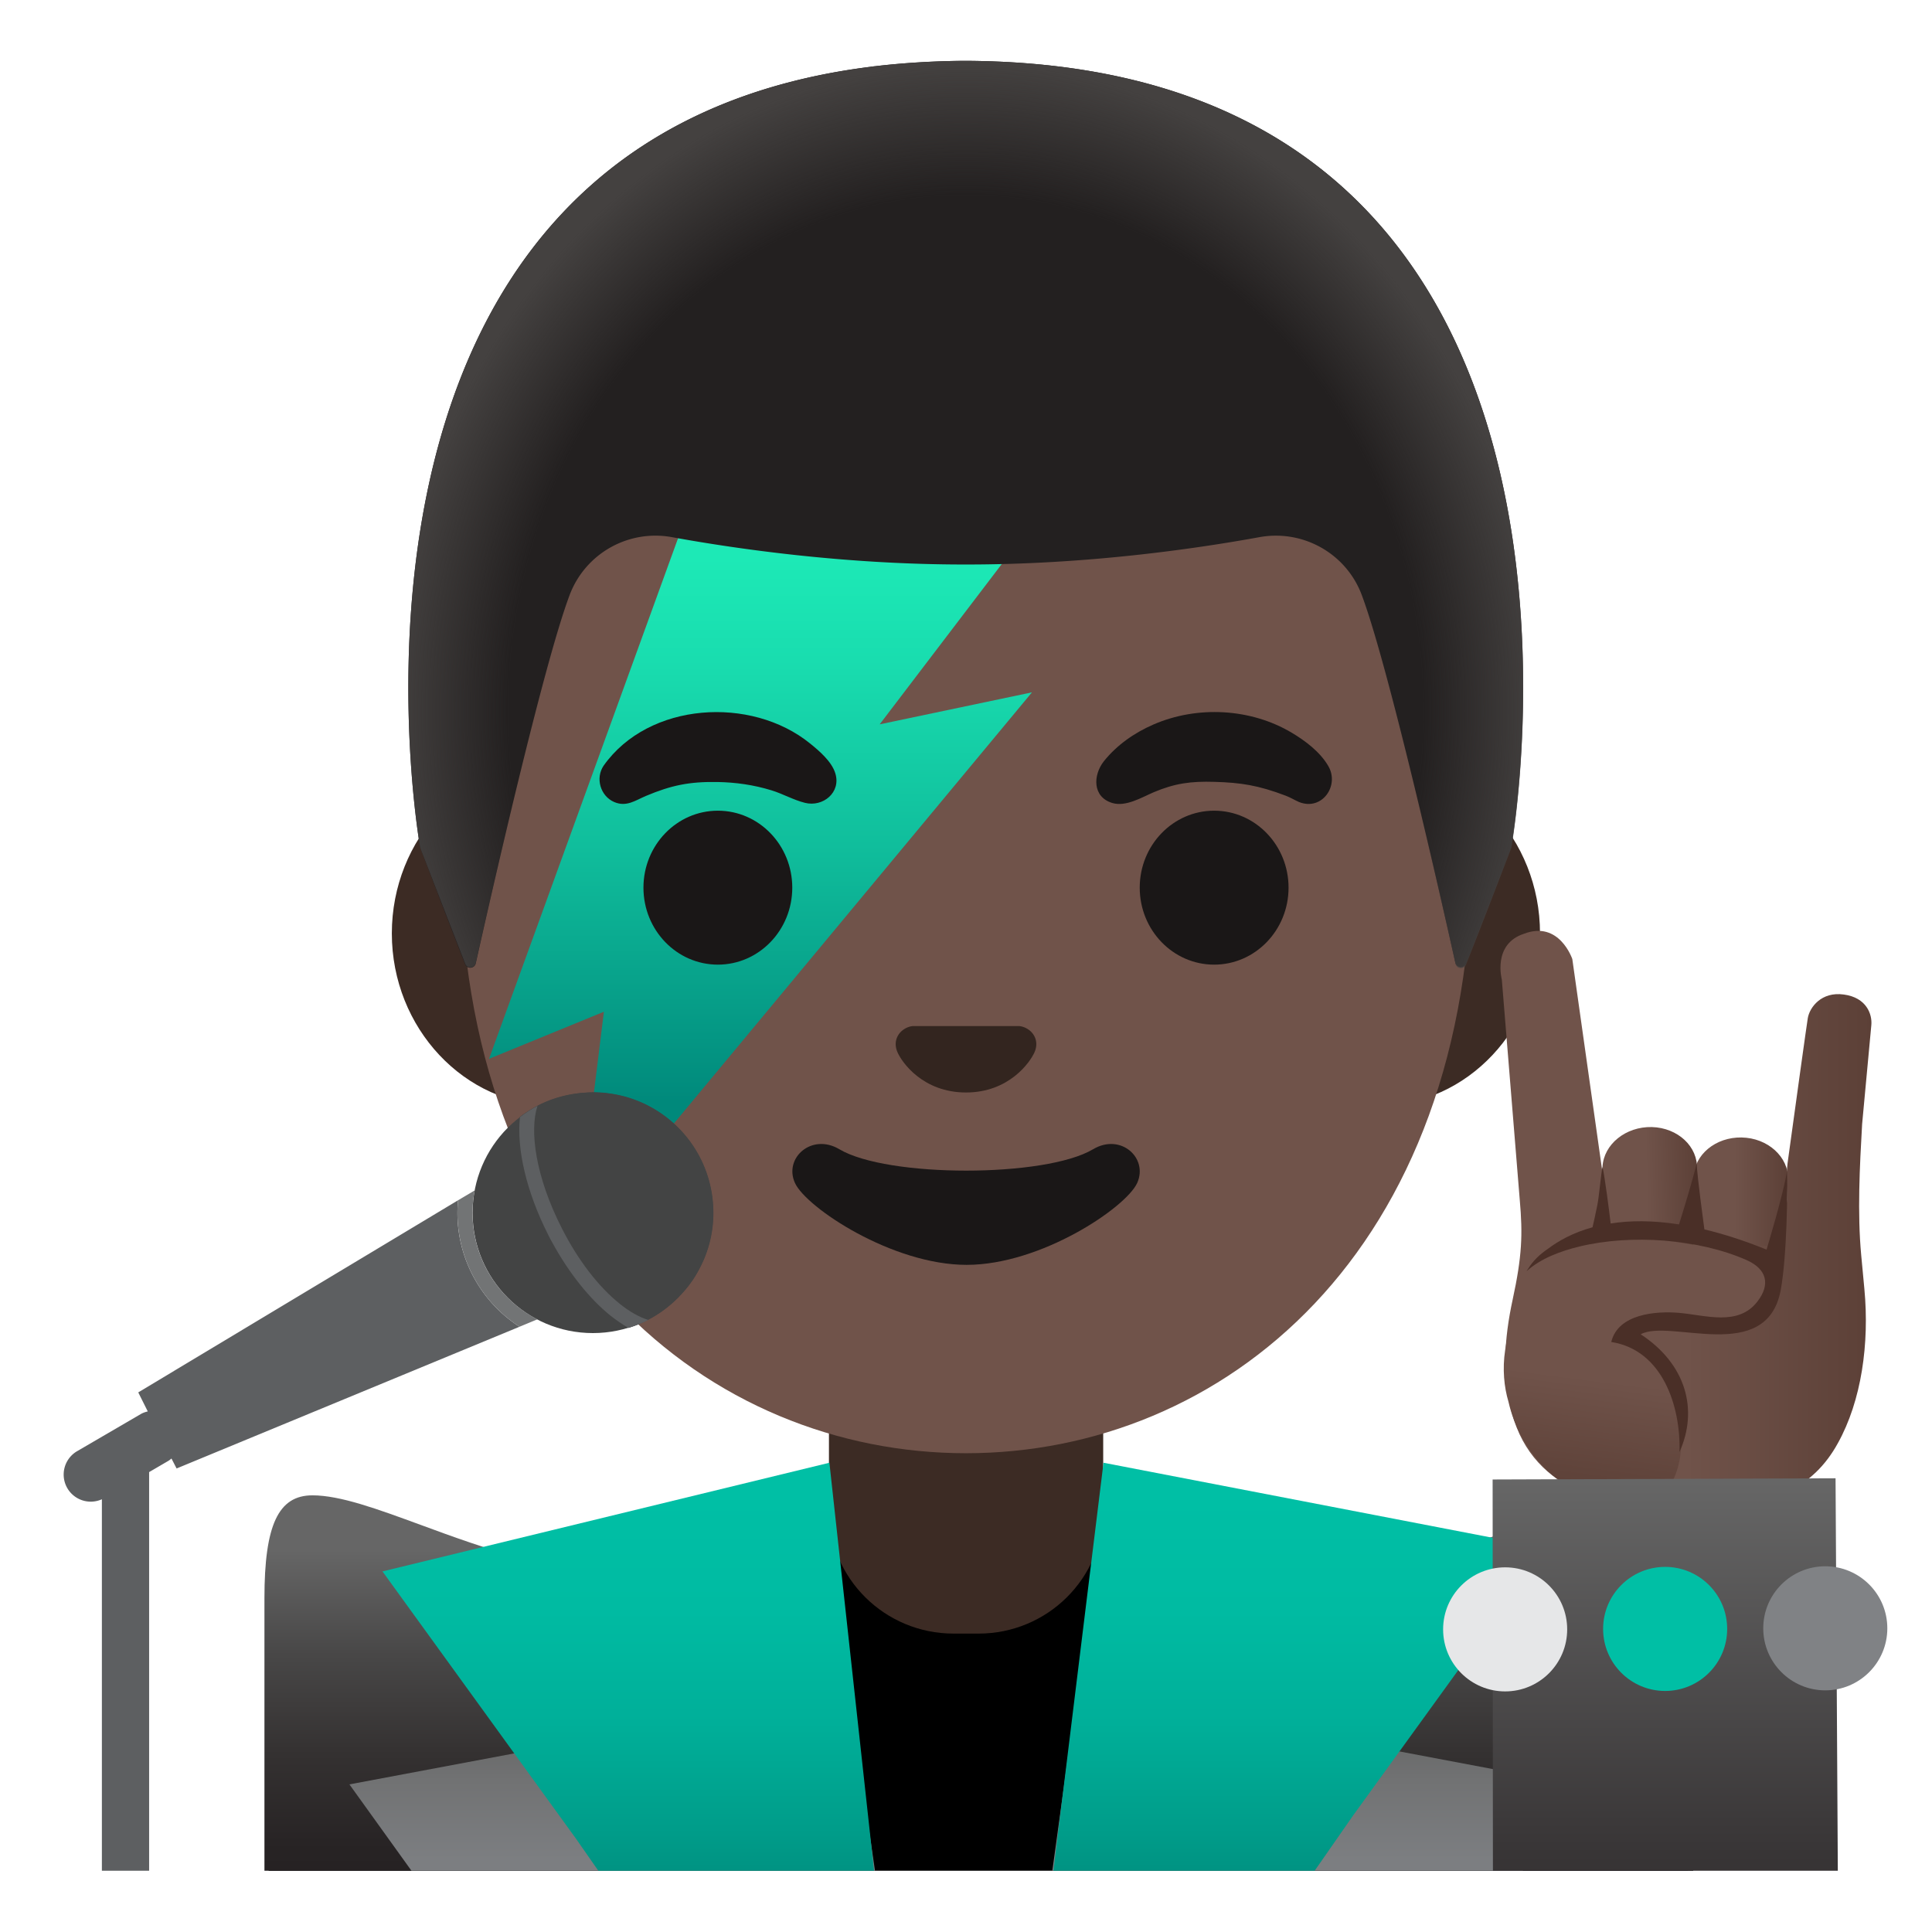 <?xml version="1.0" encoding="utf-8"?>
<!-- Uploaded to: SVG Repo, www.svgrepo.com, Generator: SVG Repo Mixer Tools -->
<svg width="800px" height="800px" viewBox="0 0 128 128" xmlns="http://www.w3.org/2000/svg" xmlns:xlink="http://www.w3.org/1999/xlink" aria-hidden="true" role="img" class="iconify iconify--noto" preserveAspectRatio="xMidYMid meet">
<path d="M112.18 123.94v-4.31c0-13.44-23.76-19.9-47.19-19.87c-23.28.02-47.19 5.64-47.19 19.87v4.31h94.38z" fill="#000000">
</path>
<path d="M64 90.08h-9.08v9.98c0 4.51 3.7 8.17 8.26 8.17h1.65c4.56 0 8.26-3.66 8.26-8.17v-9.98H64z" fill="#3c2b24">
</path>
<path d="M91.33 50.43H36.67c-5.89 0-10.71 5.14-10.71 11.41s4.82 11.41 10.71 11.41H91.32c5.89 0 10.71-5.14 10.71-11.41s-4.81-11.41-10.7-11.41z" fill="#3c2b24">
</path>
<path d="M64 11.07c-17.4 0-33.52 18.61-33.52 45.4c0 26.64 16.61 39.81 33.52 39.81S97.52 83.1 97.52 56.46c0-26.78-16.12-45.39-33.52-45.39z" fill="#70534a">
</path>
<linearGradient id="IconifyId17ecdb2904d178eab12768" gradientUnits="userSpaceOnUse" x1="52.995" y1="91.082" x2="52.995" y2="55.013" gradientTransform="matrix(1 0 0 -1 0 128)">
<stop offset="0" stop-color="#1de9b6">
</stop>
<stop offset=".189" stop-color="#19ddaf">
</stop>
<stop offset=".529" stop-color="#10be9c">
</stop>
<stop offset=".978" stop-color="#018c7d">
</stop>
<stop offset="1" stop-color="#00897b">
</stop>
</linearGradient>
<path fill="url(#IconifyId17ecdb2904d178eab12768)" d="M45.78 33.3l27.81-5.41l-15.31 20.1l10.09-2.12l-30.24 36.41l1.88-15.25l-7.61 3.12z">
</path>
<g fill="#1a1717">
<ellipse cx="47.56" cy="58.81" rx="4.93" ry="5.1">
</ellipse>
<ellipse cx="80.44" cy="58.81" rx="4.93" ry="5.1">
</ellipse>
</g>
<g fill="#1a1717">
<path d="M39.99 50.73c2.99-4.23 9.78-4.63 13.67-1.48c.62.5 1.44 1.2 1.68 1.98c.4 1.27-.82 2.26-2.01 1.96c-.76-.19-1.47-.6-2.22-.83c-1.18-.36-2.36-.53-3.59-.55c-1.86-.03-3.05.22-4.72.92c-.71.3-1.29.75-2.1.41c-.92-.39-1.27-1.58-.71-2.41z">
</path>
<path d="M86.05 53.13c-.29-.13-.57-.3-.86-.41c-1.83-.7-3.01-.87-4.72-.92c-1.58-.05-2.64.1-4.04.69c-.79.34-1.84.98-2.74.71c-1.32-.4-1.28-1.84-.56-2.76c.86-1.08 2.04-1.9 3.29-2.44c2.9-1.26 6.44-1.08 9.17.55c.89.53 1.86 1.26 2.4 2.18c.79 1.3-.4 3.03-1.94 2.4z">
</path>
</g>
<path d="M67.86 68.06c-.11-.04-.21-.07-.32-.08h-7.08c-.11.01-.22.04-.32.08c-.64.26-.99.92-.69 1.63c.3.71 1.71 2.69 4.55 2.69s4.25-1.99 4.55-2.69c.3-.71-.05-1.37-.69-1.63z" fill="#33251f">
</path>
<path d="M72.42 76.14c-3.18 1.89-13.63 1.89-16.81 0c-1.83-1.09-3.7.58-2.94 2.24c.75 1.63 6.44 5.42 11.37 5.42s10.55-3.79 11.3-5.42c.75-1.66-1.09-3.33-2.92-2.24z" fill="#1a1717">
</path>
<linearGradient id="IconifyId17ecdb2904d178eab12769" gradientUnits="userSpaceOnUse" x1="111.373" y1="46.913" x2="118.472" y2="46.913" gradientTransform="matrix(1 0 0 -1 0 128)">
<stop offset=".5" stop-color="#70534a">
</stop>
<stop offset="1" stop-color="#5c4037">
</stop>
</linearGradient>
<path d="M114.06 86.8l.09-.01c1.72.18 3.27-.87 3.47-2.36l.83-6.02c.2-1.49-1.04-2.85-2.75-3.03c-1.72-.18-3.27.87-3.47 2.36l-.83 6.02c-.2 1.49.94 2.86 2.66 3.04z" fill="url(#IconifyId17ecdb2904d178eab12769)">
</path>
<linearGradient id="IconifyId17ecdb2904d178eab12770" gradientUnits="userSpaceOnUse" x1="99.409" y1="47.125" x2="123.999" y2="47.125" gradientTransform="matrix(1 0 0 -1 0 128)">
<stop offset=".5" stop-color="#70534a">
</stop>
<stop offset="1" stop-color="#5c4037">
</stop>
</linearGradient>
<path d="M112.4 100.06c-4.97.15-10.43-.91-12.08-5.94c-.88-2.69-.66-5.45-.1-8.03c.62-2.86.67-4.31.47-6.57c-.14-1.66-1.19-14.62-1.19-14.62s-.64-2.36 1.48-3.04c2.33-.89 3.19 1.68 3.19 1.68l2.52 17.84l10.98 1.25s.43-.71.67-2.49c.11-.76-.03-2.17.09-3.07c.57-4.16 1.27-9.19 1.34-9.61c.12-.72.9-1.78 2.39-1.57c1.5.2 1.89 1.31 1.82 2.03c-.07.73-.61 6.56-.61 6.56c-.16 2.8-.32 5.89-.06 8.68l.21 2.24c.34 3.61-.19 7.4-1.76 10.22c-1.62 2.95-4.39 4.29-9.36 4.44z" fill="url(#IconifyId17ecdb2904d178eab12770)">
</path>
<linearGradient id="IconifyId17ecdb2904d178eab12771" gradientUnits="userSpaceOnUse" x1="105.897" y1="47.131" x2="112.666" y2="47.131" gradientTransform="scale(1 -1) rotate(1.289 5796.513 -23.529)">
<stop offset=".5" stop-color="#70534a">
</stop>
<stop offset="1" stop-color="#5c4037">
</stop>
</linearGradient>
<path d="M108.82 87.02c1.73.04 3.19-1.14 3.27-2.64l.34-6.91c.07-1.5-1.26-2.75-2.99-2.8c-1.73-.04-3.19 1.14-3.27 2.64l-.34 6.91c-.08 1.51 1.26 2.76 2.99 2.8z" fill="url(#IconifyId17ecdb2904d178eab12771)">
</path>
<linearGradient id="IconifyId17ecdb2904d178eab12772" gradientUnits="userSpaceOnUse" x1="108.857" y1="44.086" x2="106.857" y2="28.691" gradientTransform="matrix(1 0 0 -1 0 128)">
<stop offset=".5" stop-color="#70534a">
</stop>
<stop offset="1" stop-color="#5c4037">
</stop>
</linearGradient>
<path d="M114.05 82.79c-1.93-.34-4.32-.77-6.61-.89c-.32-.02-.64-.03-.96-.04c-3.01-.05-5.2 1.63-6.29 5.4c-.04.12-.07.24-.11.37c-.06.22-.12.46-.17.72v.03c-.07.34-.14.69-.19 1.07c-.19 1.25-.07 2.45.22 3.42c.79 3.46 3.22 5.1 3.22 5.1s6.29 3.15 7.73 0s-.65-7.55-.65-7.55l-2.92-1.73c.61-.75 1.5-1.07 3.25-.97c.55.03 1.22.1 2.04.18c.08.01 1.08.12 1.15.12c1.11.06 1.98-.28 2.66-1.04c.88-.99.77-2.67.84-3.47c-.79-.08-2.14-.53-3.21-.72z" fill="url(#IconifyId17ecdb2904d178eab12772)">
</path>
<g>
<linearGradient id="IconifyId17ecdb2904d178eab12773" gradientUnits="userSpaceOnUse" x1="35.968" y1="25.388" x2="35.968" y2="-.312" gradientTransform="matrix(1 0 0 -1 0 128)">
<stop offset=".004" stop-color="#666">
</stop>
<stop offset=".012" stop-color="#656565">
</stop>
<stop offset=".274" stop-color="#484747">
</stop>
<stop offset=".53" stop-color="#343131">
</stop>
<stop offset=".776" stop-color="#272324">
</stop>
<stop offset="1" stop-color="#231f20">
</stop>
</linearGradient>
<path d="M54.41 123.94l-.87-21.59c-3.41 1.41-6.85 2.1-10.46 2.1c-5.9 0-11.08-1.9-15.23-3.43c-2.84-1.04-5.3-1.95-7.15-1.95c-2.26 0-3.18 1.97-3.18 6.81v18.06h36.89z" fill="url(#IconifyId17ecdb2904d178eab12773)">
</path>
<linearGradient id="IconifyId17ecdb2904d178eab12774" gradientUnits="userSpaceOnUse" x1="3073.015" y1="25.388" x2="3073.015" y2="-.312" gradientTransform="rotate(180 1583.123 64)">
<stop offset=".004" stop-color="#666">
</stop>
<stop offset=".012" stop-color="#656565">
</stop>
<stop offset=".274" stop-color="#484747">
</stop>
<stop offset=".53" stop-color="#343131">
</stop>
<stop offset=".776" stop-color="#272324">
</stop>
<stop offset="1" stop-color="#231f20">
</stop>
</linearGradient>
<path d="M111.83 123.94v-18.06c0-4.83-.92-6.81-3.18-6.81c-1.83 0-4.39.88-7.34 1.91c-4.41 1.53-9.9 3.43-16.04 3.43c-3.72 0-7.22-.68-10.64-2.07l.12 21.6h37.08z" fill="url(#IconifyId17ecdb2904d178eab12774)">
</path>
<linearGradient id="IconifyId17ecdb2904d178eab12775" gradientUnits="userSpaceOnUse" x1="40.56" y1="13.667" x2="40.56" y2="-.009" gradientTransform="matrix(1 0 0 -1 0 128)">
<stop offset=".004" stop-color="#666">
</stop>
<stop offset=".266" stop-color="#717273">
</stop>
<stop offset=".649" stop-color="#7c7e81">
</stop>
<stop offset="1" stop-color="#808285">
</stop>
</linearGradient>
<path fill="url(#IconifyId17ecdb2904d178eab12775)" d="M57.97 123.94L56.24 112l-33.09 6.22l4.11 5.72z">
</path>
<linearGradient id="IconifyId17ecdb2904d178eab12776" gradientUnits="userSpaceOnUse" x1="41.627" y1="28.833" x2="41.627" y2="1.331" gradientTransform="matrix(1 0 0 -1 0 128)">
<stop offset="0" stop-color="#00bfa5">
</stop>
<stop offset=".275" stop-color="#00bba2">
</stop>
<stop offset=".545" stop-color="#00af99">
</stop>
<stop offset=".812" stop-color="#009c89">
</stop>
<stop offset="1" stop-color="#00897b">
</stop>
</linearGradient>
<path fill="url(#IconifyId17ecdb2904d178eab12776)" d="M39.64 123.94h18.27l-2.96-27.03l-29.61 7.2l12.83 17.72z">
</path>
<linearGradient id="IconifyId17ecdb2904d178eab12777" gradientUnits="userSpaceOnUse" x1="87.311" y1="13.667" x2="87.311" y2="-.009" gradientTransform="matrix(1 0 0 -1 0 128)">
<stop offset=".004" stop-color="#666">
</stop>
<stop offset=".266" stop-color="#717273">
</stop>
<stop offset=".649" stop-color="#7c7e81">
</stop>
<stop offset="1" stop-color="#808285">
</stop>
</linearGradient>
<path fill="url(#IconifyId17ecdb2904d178eab12777)" d="M100.88 123.94l4.02-5.6L71.36 112l-1.64 11.94z">
</path>
<linearGradient id="IconifyId17ecdb2904d178eab12778" gradientUnits="userSpaceOnUse" x1="86.126" y1="28.833" x2="86.126" y2="1.331" gradientTransform="matrix(1 0 0 -1 0 128)">
<stop offset="0" stop-color="#00bfa5">
</stop>
<stop offset=".275" stop-color="#00bba2">
</stop>
<stop offset=".545" stop-color="#00af99">
</stop>
<stop offset=".812" stop-color="#009c89">
</stop>
<stop offset="1" stop-color="#00897b">
</stop>
</linearGradient>
<path fill="url(#IconifyId17ecdb2904d178eab12778)" d="M87.1 123.94l2.54-3.65l12.82-17.72l-29.35-5.66l-3.32 27.03z">
</path>
<linearGradient id="IconifyId17ecdb2904d178eab12779" gradientUnits="userSpaceOnUse" x1="110.326" y1="29.982" x2="110.326" y2="-8.423" gradientTransform="matrix(1 0 0 -1 0 128)">
<stop offset=".004" stop-color="#666">
</stop>
<stop offset=".631" stop-color="#393637">
</stop>
<stop offset="1" stop-color="#231f20">
</stop>
</linearGradient>
<path fill="url(#IconifyId17ecdb2904d178eab12779)" d="M121.76 123.94l-.15-26l-22.72.08l.02 25.92z">
</path>
<g>
<circle cx="99.72" cy="107.95" r="4.11" fill="#e6e7e8">
</circle>
<circle cx="110.32" cy="107.92" r="4.11" fill="#00bfa5">
</circle>
<circle cx="120.93" cy="107.88" r="4.11" fill="#808285">
</circle>
</g>
</g>
<g>
<path d="M64 4.03h-.04c-45.43.24-36.12 52.14-36.12 52.14s2.04 5.35 2.97 7.71c.13.34.63.3.71-.05c.97-4.34 4.46-19.73 6.22-24.41a6.075 6.075 0 0 1 6.79-3.83c4.45.81 11.55 1.81 19.37 1.81h.16c7.82 0 14.92-1 19.37-1.81c2.9-.53 5.76 1.08 6.79 3.83c1.75 4.66 5.22 19.96 6.2 24.36c.08.36.58.39.71.05l2.98-7.67c.02.01 9.33-51.89-36.11-52.13z" fill="#232020">
</path>
<radialGradient id="IconifyId17ecdb2904d178eab12780" cx="63.983" cy="80.901" r="38.093" gradientTransform="matrix(1 0 0 -1.128 0 138.37)" gradientUnits="userSpaceOnUse">
<stop offset=".794" stop-color="#444140" stop-opacity="0">
</stop>
<stop offset="1" stop-color="#444140">
</stop>
</radialGradient>
<path d="M100.13 56.17S109.44 4.27 64 4.03h-.04c-.71 0-1.4.02-2.08.05c-1.35.06-2.66.16-3.92.31h-.04c-.09.01-.17.03-.26.04c-38.24 4.81-29.82 51.74-29.82 51.74l2.98 7.68c.13.34.62.31.7-.05c.98-4.39 4.46-19.71 6.22-24.37a6.075 6.075 0 0 1 6.79-3.83c4.45.81 11.55 1.81 19.37 1.81h.16c7.82 0 14.92-1 19.37-1.81c2.9-.53 5.76 1.08 6.79 3.83c1.76 4.68 5.25 20.1 6.21 24.42c.08.36.57.39.7.05c.95-2.36 3-7.73 3-7.73z" fill="url(#IconifyId17ecdb2904d178eab12780)">
</path>
</g>
<g>
<path d="M34.42 87.9L11.7 97.29l-.34-.66c-.07.06-.14.12-.23.17l-1.25.73v26.41H6.75V99.33a1.794 1.794 0 0 1-1.65-3.18l4.22-2.46c.15-.09.31-.14.47-.18l-.63-1.26l21.19-12.73c-.04.37-.05.74-.04 1.12a8.984 8.984 0 0 0 4.11 7.26z" fill="#5d5f61">
</path>
<circle cx="39.28" cy="80.35" r="7.97" fill="#434444">
</circle>
<path d="M35.6 87.41l-1.18.49c-2.39-1.54-4-4.19-4.11-7.26c-.01-.38 0-.75.04-1.12l1.1-.65a7.72 7.72 0 0 0-.14 1.74c.1 2.98 1.82 5.52 4.29 6.8z" fill="#727475">
</path>
<path d="M42.94 87.44c-.42.22-.86.39-1.31.53l-.01-.01c-.39-.21-.79-.48-1.19-.81c-1.4-1.13-2.75-2.83-3.84-4.82c-.09-.17-.19-.34-.27-.51c-1.49-2.9-2.11-5.76-1.88-7.82c.36-.28.75-.52 1.16-.74c.91-.48 1.94-.77 3.02-.86l.41-.03c.47-.02.94.01 1.4.08c3.76.53 6.7 3.7 6.83 7.63a7.77 7.77 0 0 1-.94 4.01c-.28.55-.64 1.06-1.05 1.51c-.66.75-1.44 1.38-2.33 1.84z" fill="#434444">
</path>
<path d="M41.06 86.38c-1.41-1.13-2.78-2.91-3.84-5.01c-1.74-3.41-2.15-6.46-1.61-8.1c-.41.21-.8.46-1.16.74c-.23 2.05.4 4.91 1.88 7.82c.08.17.18.35.27.51c1.09 1.99 2.44 3.69 3.84 4.82c.41.32.81.6 1.19.81l.01.01c.45-.14.89-.31 1.31-.53c-.58-.18-1.22-.53-1.89-1.07z" fill="#5d5f61">
</path>
</g>
<path d="M118.39 77.58c-.18 1.35-1.35 5.21-1.35 5.21c-1.5-.61-2.87-1.04-4.12-1.34c-.12-.89-.41-3.05-.52-4.34c-.25 1.06-.9 3.18-1.16 4.01c-1.78-.28-3.28-.26-4.53-.06c-.08-.69-.38-3.07-.54-3.75c-.12.6-.22 1.91-.34 2.52c-.11.56-.25 1.17-.32 1.48c-1.31.36-2.27.91-2.96 1.43c-.53.36-.99.79-1.32 1.34l-.1.15c.96-.87 2.29-1.35 3.53-1.65c3.41-.82 7.86-.51 11.07.91c1.32.59 1.58 1.6.71 2.73c-1.27 1.67-3.45.91-5.2.76c-1.52-.13-4.04.06-4.49 1.93c3.4.53 4.61 4.26 4.52 7.29c1.26-2.8.44-5.83-2.57-7.8c1.93-1.06 8.31 2.03 9.27-2.89c.42-2.21.48-6.89.42-7.93z" fill="#4a2f27">
</path>
</svg>